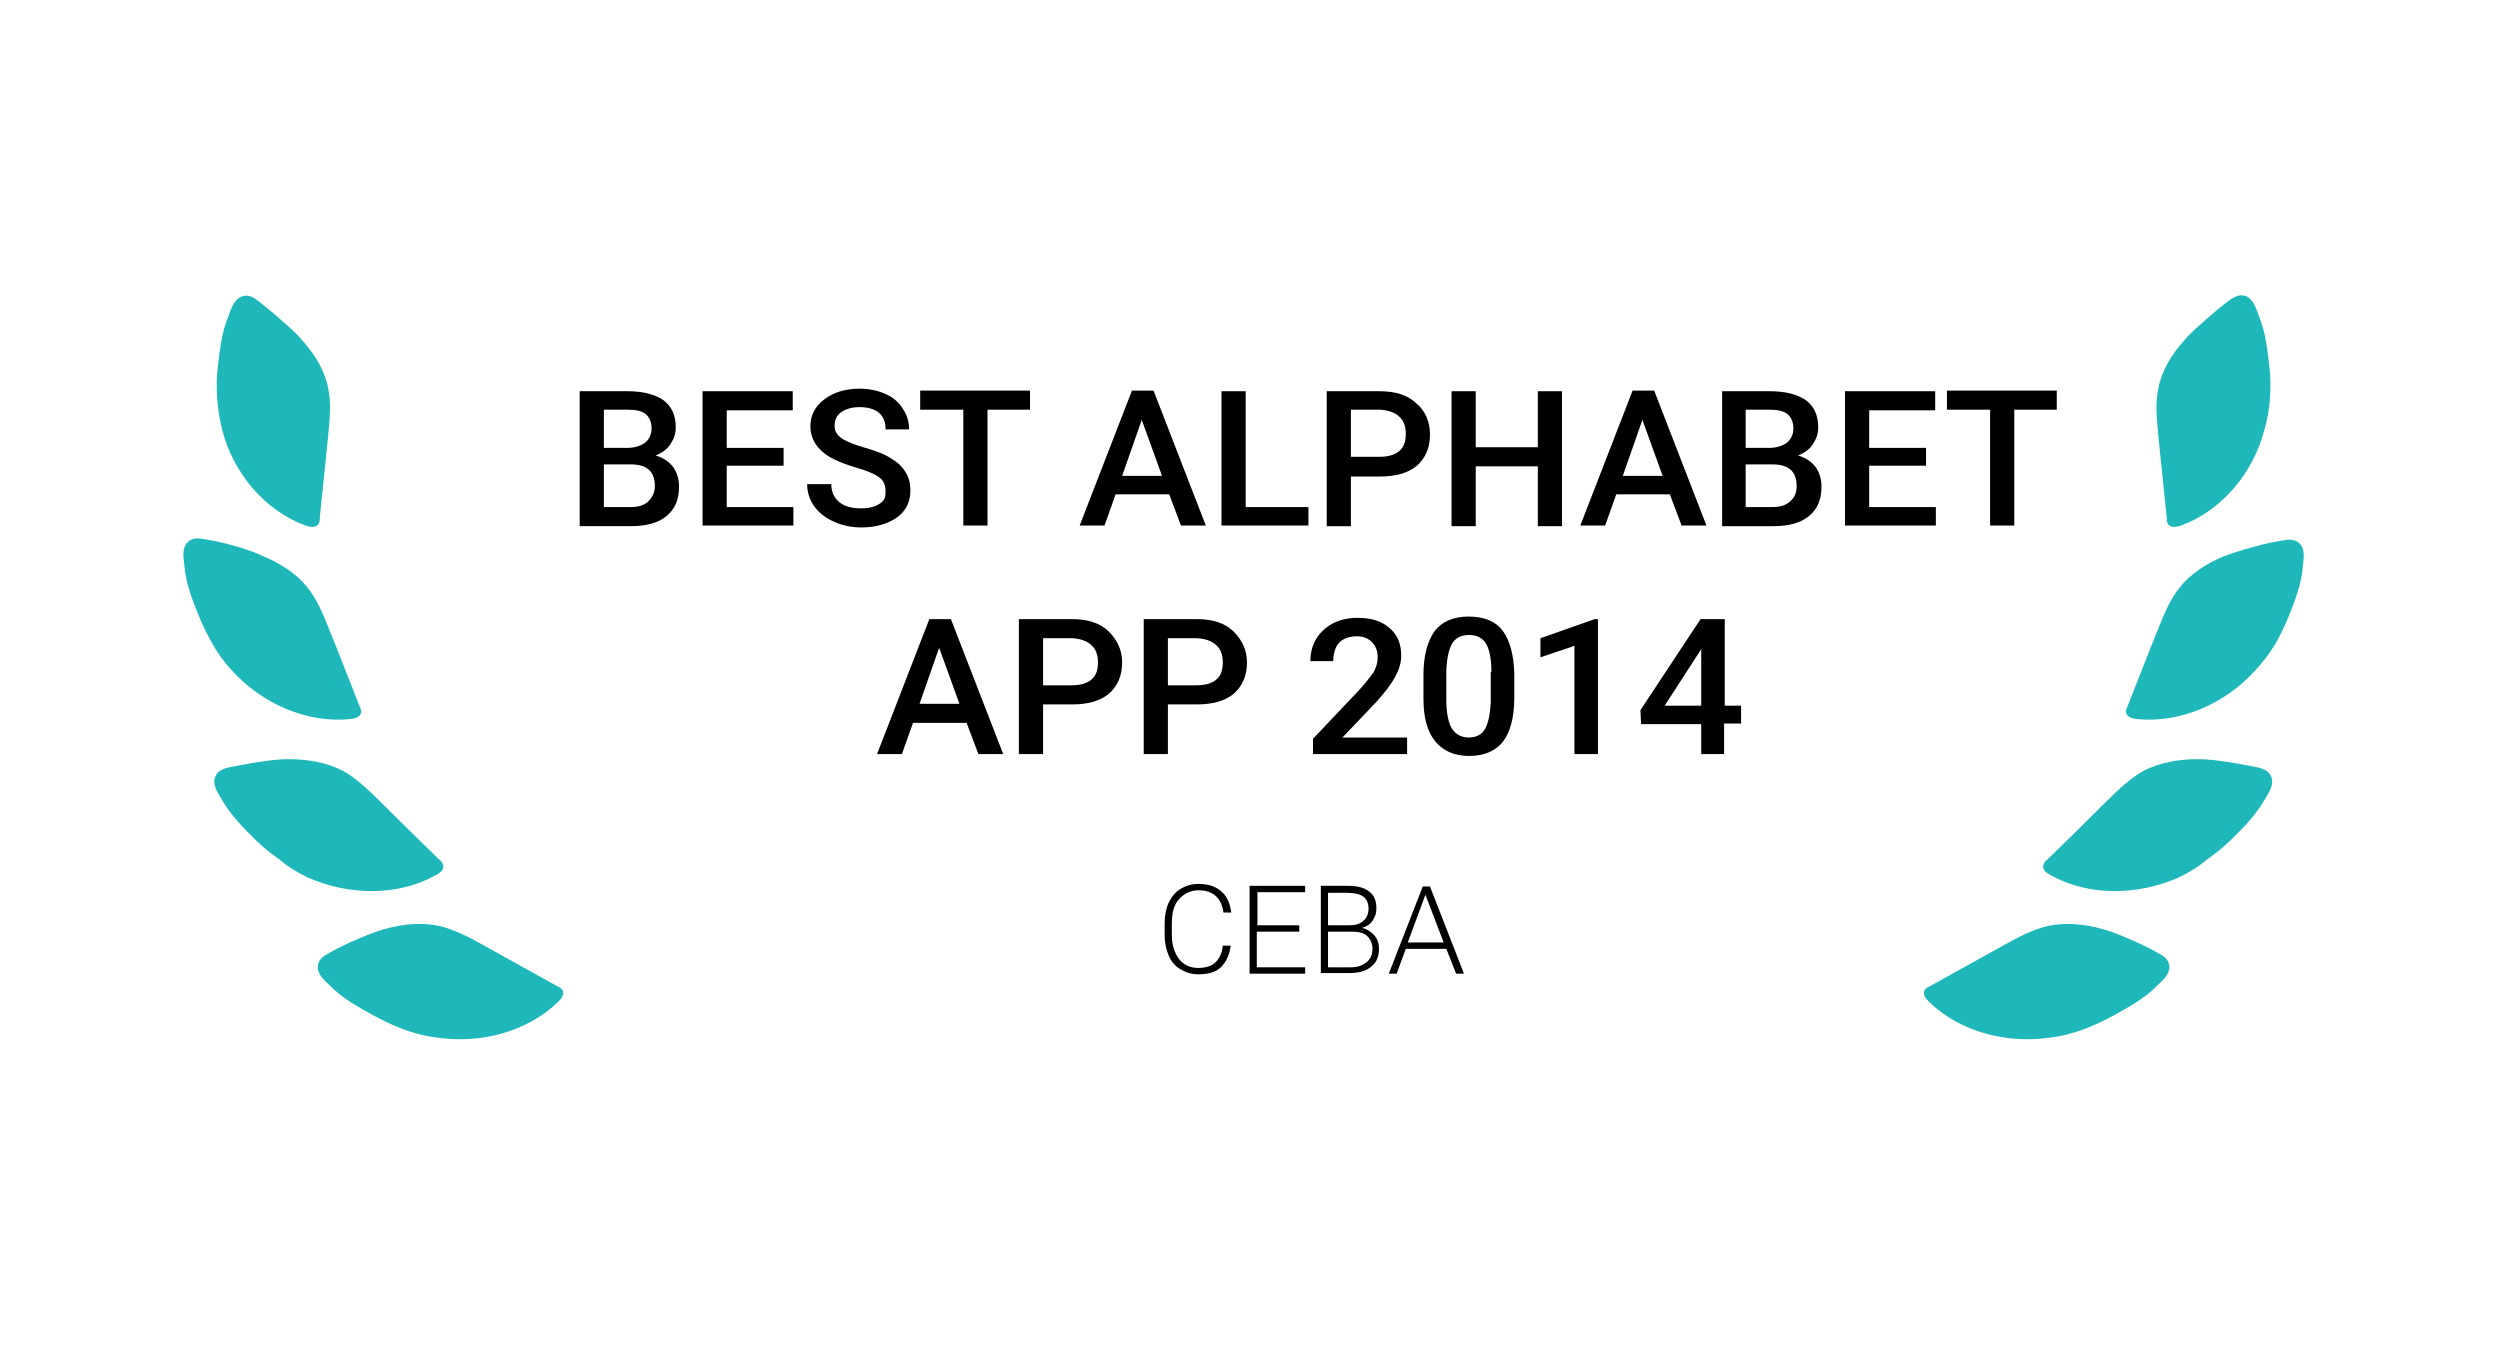 <svg width="192" height="105" viewBox="0 0 192 105" fill="none" xmlns="http://www.w3.org/2000/svg">
<path d="M33.442 79.668C36.805 80.206 40.469 79.277 42.878 76.931C43.129 76.686 43.33 76.393 43.23 76.1C43.179 75.953 42.978 75.806 42.828 75.757C40.921 74.682 39.013 73.655 37.106 72.579C36.052 71.993 34.947 71.406 33.743 71.113C32.337 70.82 30.882 70.966 29.526 71.357C28.623 71.602 27.77 71.993 26.866 72.384C26.364 72.628 25.912 72.824 25.41 73.117C24.959 73.362 24.457 73.606 24.407 74.193C24.356 74.877 25.009 75.366 25.41 75.757C26.314 76.686 27.569 77.371 28.723 78.006C29.426 78.397 30.179 78.739 30.932 79.033C31.735 79.326 32.588 79.57 33.442 79.668Z" fill="#1FB8BA"/>
<path d="M23.653 67.397C26.765 68.766 30.53 68.864 33.491 67.201C33.792 67.055 34.093 66.81 34.043 66.468C33.993 66.272 33.893 66.126 33.742 66.028C32.186 64.513 30.63 62.997 29.124 61.481C28.271 60.65 27.367 59.77 26.313 59.184C25.058 58.548 23.603 58.304 22.197 58.304C21.244 58.304 20.29 58.45 19.387 58.597C18.834 58.695 18.332 58.793 17.78 58.89C17.278 58.988 16.726 59.135 16.526 59.673C16.274 60.308 16.776 60.944 17.078 61.481C17.73 62.606 18.734 63.633 19.637 64.513C20.19 65.05 20.842 65.588 21.495 66.028C22.097 66.566 22.85 67.006 23.653 67.397Z" fill="#1FB8BA"/>
<path d="M17.831 51.509C20.089 54.002 23.503 55.567 26.916 55.224C27.267 55.176 27.619 55.078 27.719 54.785C27.769 54.589 27.719 54.442 27.619 54.247C26.816 52.242 26.063 50.238 25.259 48.282C24.808 47.158 24.356 46.033 23.603 45.105C22.75 44.029 21.495 43.247 20.19 42.709C19.286 42.269 18.383 42.025 17.479 41.78C16.927 41.634 16.425 41.536 15.873 41.438C15.371 41.34 14.819 41.242 14.417 41.634C13.915 42.123 14.116 42.905 14.166 43.491C14.267 44.762 14.769 46.082 15.271 47.305C15.572 48.038 15.923 48.771 16.325 49.456C16.726 50.189 17.228 50.873 17.831 51.509Z" fill="#1FB8BA"/>
<path d="M17.078 33.077C17.931 36.304 20.29 39.188 23.453 40.361C23.754 40.459 24.155 40.557 24.406 40.312C24.557 40.166 24.557 39.97 24.557 39.775C24.758 37.672 25.009 35.522 25.209 33.419C25.31 32.246 25.46 31.024 25.209 29.85C24.959 28.482 24.206 27.259 23.252 26.184C22.65 25.451 21.897 24.864 21.194 24.228C20.792 23.886 20.391 23.544 19.939 23.202C19.588 22.908 19.136 22.566 18.584 22.762C17.931 23.006 17.73 23.788 17.53 24.326C17.028 25.499 16.877 26.917 16.727 28.188C16.626 28.97 16.626 29.753 16.676 30.535C16.727 31.415 16.877 32.246 17.078 33.077Z" fill="#1FB8BA"/>
<path d="M157.572 79.668C154.209 80.206 150.545 79.277 148.136 76.931C147.885 76.686 147.684 76.393 147.784 76.1C147.835 75.953 148.035 75.806 148.186 75.757C150.093 74.682 152.001 73.655 153.908 72.579C154.962 71.993 156.066 71.406 157.271 71.113C158.677 70.82 160.132 70.966 161.487 71.357C162.391 71.602 163.244 71.993 164.148 72.384C164.65 72.628 165.101 72.824 165.603 73.117C166.055 73.362 166.557 73.606 166.607 74.193C166.657 74.877 166.005 75.366 165.603 75.757C164.7 76.686 163.445 77.371 162.291 78.006C161.588 78.397 160.835 78.739 160.082 79.033C159.279 79.326 158.426 79.57 157.572 79.668Z" fill="#1FB8BA"/>
<path d="M167.31 67.397C164.198 68.766 160.434 68.864 157.472 67.201C157.171 67.055 156.87 66.81 156.92 66.468C156.97 66.272 157.071 66.126 157.221 66.028C158.777 64.513 160.333 62.997 161.839 61.481C162.693 60.65 163.596 59.77 164.65 59.184C165.905 58.548 167.361 58.304 168.766 58.304C169.72 58.304 170.673 58.45 171.577 58.597C172.129 58.695 172.631 58.793 173.183 58.89C173.685 58.988 174.237 59.135 174.438 59.673C174.689 60.308 174.187 60.944 173.886 61.481C173.233 62.606 172.23 63.633 171.326 64.513C170.774 65.05 170.121 65.588 169.469 66.028C168.866 66.566 168.114 67.006 167.31 67.397Z" fill="#1FB8BA"/>
<path d="M173.183 51.509C170.924 54.002 167.511 55.567 164.097 55.224C163.746 55.175 163.395 55.078 163.294 54.784C163.244 54.589 163.294 54.442 163.395 54.247C164.198 52.242 164.951 50.238 165.754 48.282C166.206 47.158 166.657 46.033 167.41 45.105C168.264 44.029 169.518 43.247 170.824 42.709C171.727 42.367 172.631 42.122 173.534 41.878C174.086 41.731 174.588 41.633 175.14 41.536C175.642 41.438 176.194 41.34 176.596 41.731C177.098 42.22 176.897 43.002 176.847 43.589C176.746 44.86 176.245 46.18 175.743 47.402C175.441 48.136 175.09 48.869 174.689 49.553C174.287 50.189 173.785 50.873 173.183 51.509Z" fill="#1FB8BA"/>
<path d="M173.886 33.078C173.032 36.305 170.673 39.189 167.511 40.362C167.21 40.46 166.808 40.558 166.557 40.314C166.407 40.167 166.407 39.971 166.407 39.776C166.206 37.674 165.955 35.523 165.754 33.42C165.654 32.247 165.503 31.025 165.754 29.852C166.005 28.483 166.758 27.26 167.712 26.185C168.314 25.451 169.067 24.865 169.77 24.229C170.171 23.887 170.573 23.545 171.024 23.203C171.426 22.909 171.878 22.567 172.43 22.714C173.082 22.958 173.283 23.74 173.484 24.278C173.986 25.451 174.137 26.869 174.287 28.14C174.388 28.923 174.387 29.705 174.337 30.487C174.287 31.416 174.137 32.247 173.886 33.078Z" fill="#1FB8BA"/>
<path d="M44.52 40.409V30.045H48.184C49.388 30.045 50.292 30.289 50.944 30.729C51.597 31.218 51.898 31.903 51.898 32.832C51.898 33.32 51.748 33.712 51.497 34.103C51.246 34.494 50.844 34.787 50.342 34.983C50.894 35.129 51.346 35.423 51.697 35.863C51.998 36.303 52.149 36.791 52.149 37.378C52.149 38.356 51.848 39.089 51.195 39.627C50.543 40.165 49.639 40.409 48.435 40.409H44.52ZM46.377 34.396H48.184C48.736 34.396 49.188 34.249 49.539 34.005C49.84 33.76 50.041 33.369 50.041 32.929C50.041 32.44 49.89 32.049 49.589 31.805C49.288 31.561 48.836 31.463 48.184 31.463H46.377V34.396ZM46.377 35.716V38.943H48.435C49.037 38.943 49.489 38.796 49.79 38.503C50.091 38.209 50.292 37.818 50.292 37.329C50.292 36.254 49.74 35.716 48.585 35.667H46.377V35.716Z" fill="black"/>
<path d="M60.18 35.766H55.813V38.944H60.933V40.361H53.956V30.046H60.883V31.512H55.813V34.397H60.18V35.766Z" fill="black"/>
<path d="M68.011 37.721C68.011 37.281 67.861 36.889 67.509 36.645C67.158 36.401 66.606 36.156 65.752 35.912C64.899 35.667 64.197 35.374 63.694 35.081C62.741 34.494 62.239 33.712 62.239 32.734C62.239 31.903 62.59 31.218 63.293 30.681C63.996 30.143 64.899 29.85 66.004 29.85C66.756 29.85 67.409 29.996 67.961 30.241C68.563 30.485 69.015 30.876 69.316 31.365C69.668 31.854 69.818 32.392 69.818 32.978H68.011C68.011 32.441 67.861 32.001 67.509 31.707C67.158 31.414 66.656 31.267 66.004 31.267C65.401 31.267 64.949 31.414 64.598 31.659C64.247 31.903 64.096 32.245 64.096 32.734C64.096 33.125 64.297 33.419 64.648 33.663C65 33.907 65.602 34.152 66.455 34.396C67.308 34.641 67.961 34.885 68.463 35.227C68.965 35.521 69.316 35.863 69.567 36.303C69.818 36.694 69.919 37.183 69.919 37.672C69.919 38.552 69.567 39.236 68.915 39.725C68.212 40.214 67.308 40.507 66.154 40.507C65.401 40.507 64.698 40.361 64.046 40.067C63.393 39.774 62.891 39.383 62.54 38.894C62.189 38.405 61.988 37.818 61.988 37.183H63.845C63.845 37.77 64.046 38.209 64.447 38.552C64.849 38.894 65.401 39.041 66.154 39.041C66.807 39.041 67.258 38.894 67.61 38.65C67.961 38.405 68.011 38.161 68.011 37.721Z" fill="black"/>
<path d="M79.154 31.464H75.841V40.361H73.984V31.464H70.671V29.997H79.104V31.464H79.154Z" fill="black"/>
<path d="M89.795 37.966H85.679L84.826 40.361H82.919L86.934 29.997H88.591L92.606 40.361H90.699L89.795 37.966ZM86.181 36.548H89.243L87.687 32.246L86.181 36.548Z" fill="black"/>
<path d="M95.668 38.944H100.487V40.361H93.811V30.046H95.668V38.944Z" fill="black"/>
<path d="M103.749 36.548V40.41H101.892V30.046H105.958C107.163 30.046 108.116 30.339 108.769 30.975C109.472 31.561 109.823 32.392 109.823 33.37C109.823 34.397 109.472 35.179 108.819 35.766C108.116 36.352 107.163 36.597 105.958 36.597H103.749V36.548ZM103.749 35.081H105.958C106.611 35.081 107.112 34.935 107.464 34.641C107.815 34.348 107.966 33.908 107.966 33.321C107.966 32.784 107.815 32.295 107.464 32.001C107.112 31.659 106.61 31.512 106.008 31.464H103.749V35.081Z" fill="black"/>
<path d="M119.962 40.41H118.105V35.815H113.337V40.41H111.479V30.046H113.337V34.348H118.105V30.046H119.962V40.41Z" fill="black"/>
<path d="M128.244 37.966H124.128L123.275 40.361H121.368L125.383 29.997H127.04L131.055 40.361H129.148L128.244 37.966ZM124.63 36.548H127.692L126.136 32.246L124.63 36.548Z" fill="black"/>
<path d="M132.26 40.41V30.046H135.924C137.129 30.046 138.033 30.29 138.685 30.73C139.338 31.219 139.639 31.904 139.639 32.833C139.639 33.321 139.488 33.712 139.237 34.104C138.986 34.495 138.585 34.788 138.083 34.984C138.635 35.13 139.087 35.424 139.438 35.864C139.739 36.304 139.89 36.792 139.89 37.379C139.89 38.357 139.589 39.09 138.936 39.628C138.283 40.166 137.38 40.41 136.175 40.41H132.26ZM134.067 34.397H135.874C136.426 34.397 136.878 34.25 137.229 34.006C137.531 33.761 137.731 33.37 137.731 32.93C137.731 32.441 137.581 32.05 137.28 31.806C136.978 31.561 136.527 31.464 135.874 31.464H134.067V34.397ZM134.067 35.717V38.944H136.125C136.727 38.944 137.179 38.797 137.48 38.504C137.832 38.21 137.982 37.819 137.982 37.33C137.982 36.255 137.43 35.717 136.276 35.668H134.067V35.717Z" fill="black"/>
<path d="M147.92 35.766H143.553V38.944H148.673V40.361H141.696V30.046H148.623V31.512H143.553V34.397H147.92V35.766Z" fill="black"/>
<path d="M158.009 31.464H154.697V40.361H152.839V31.464H149.526V29.997H157.959V31.464H158.009Z" fill="black"/>
<path d="M74.235 55.517H70.119L69.266 57.912H67.358L71.374 47.548H73.03L77.046 57.912H75.139L74.235 55.517ZM70.621 54.05H73.683L72.127 49.748L70.621 54.05Z" fill="black"/>
<path d="M80.108 54.05V57.912H78.25V47.548H82.316C83.521 47.548 84.475 47.841 85.127 48.477C85.78 49.112 86.181 49.895 86.181 50.872C86.181 51.899 85.83 52.681 85.177 53.268C84.475 53.854 83.521 54.099 82.316 54.099H80.108V54.05ZM80.108 52.632H82.316C82.969 52.632 83.471 52.486 83.822 52.192C84.173 51.899 84.324 51.459 84.324 50.872C84.324 50.334 84.173 49.846 83.822 49.552C83.471 49.21 82.969 49.063 82.366 49.014H80.108V52.632Z" fill="black"/>
<path d="M89.695 54.05V57.912H87.838V47.548H91.903C93.108 47.548 94.062 47.841 94.714 48.477C95.367 49.112 95.768 49.895 95.768 50.872C95.768 51.899 95.417 52.681 94.764 53.268C94.062 53.854 93.108 54.099 91.903 54.099H89.695V54.05ZM89.695 52.632H91.903C92.556 52.632 93.058 52.486 93.409 52.192C93.761 51.899 93.911 51.459 93.911 50.872C93.911 50.334 93.761 49.846 93.409 49.552C93.058 49.21 92.556 49.063 91.954 49.014H89.695V52.632Z" fill="black"/>
<path d="M108.016 57.912H100.838V56.739L104.402 52.975C104.904 52.437 105.255 51.948 105.506 51.606C105.707 51.215 105.807 50.872 105.807 50.481C105.807 49.992 105.657 49.601 105.355 49.308C105.054 49.015 104.703 48.868 104.201 48.868C103.649 48.868 103.197 49.015 102.846 49.357C102.544 49.699 102.394 50.188 102.394 50.775H100.637C100.637 50.139 100.788 49.552 101.089 49.063C101.39 48.575 101.792 48.184 102.344 47.89C102.896 47.597 103.548 47.45 104.251 47.45C105.305 47.45 106.108 47.695 106.711 48.232C107.313 48.721 107.614 49.455 107.614 50.335C107.614 50.872 107.464 51.41 107.162 51.948C106.861 52.535 106.359 53.17 105.707 53.903L103.097 56.641H108.066V57.912H108.016Z" fill="black"/>
<path d="M116.298 53.559C116.298 55.075 115.997 56.199 115.445 56.933C114.893 57.666 113.989 58.057 112.835 58.057C111.68 58.057 110.827 57.666 110.225 56.933C109.622 56.199 109.321 55.124 109.321 53.657V51.848C109.321 50.382 109.622 49.257 110.174 48.475C110.727 47.742 111.63 47.351 112.785 47.351C113.939 47.351 114.843 47.693 115.395 48.426C115.947 49.159 116.248 50.235 116.298 51.702V53.559ZM114.541 51.604C114.541 50.626 114.391 49.893 114.14 49.453C113.889 49.013 113.437 48.768 112.835 48.768C112.232 48.768 111.831 48.964 111.53 49.404C111.279 49.844 111.128 50.528 111.078 51.408V53.755C111.078 54.733 111.229 55.466 111.48 55.906C111.731 56.346 112.182 56.639 112.785 56.639C113.337 56.639 113.788 56.444 114.039 56.004C114.29 55.564 114.441 54.879 114.491 53.95V51.604H114.541Z" fill="black"/>
<path d="M122.673 57.912H120.916V49.601L118.306 50.481V49.014L122.472 47.548H122.723V57.912H122.673Z" fill="black"/>
<path d="M132.41 54.197H133.715V55.566H132.41V57.912H130.654V55.614H126.036L125.985 54.539L130.603 47.548H132.461V54.197H132.41ZM127.843 54.197H130.654V49.846L130.503 50.09L127.843 54.197Z" fill="black"/>
<path d="M94.513 72.676C94.413 73.36 94.162 73.898 93.76 74.289C93.359 74.68 92.756 74.827 92.004 74.827C91.502 74.827 91.05 74.68 90.648 74.436C90.247 74.191 89.946 73.849 89.745 73.36C89.544 72.871 89.444 72.382 89.444 71.796V70.916C89.444 70.329 89.544 69.791 89.745 69.351C89.946 68.911 90.247 68.52 90.648 68.276C91.05 68.031 91.502 67.885 92.054 67.885C92.807 67.885 93.359 68.08 93.811 68.471C94.262 68.862 94.463 69.4 94.563 70.085H93.961C93.811 68.96 93.158 68.374 92.054 68.374C91.451 68.374 90.949 68.618 90.548 69.058C90.146 69.498 89.996 70.134 89.996 70.965V71.796C89.996 72.578 90.197 73.165 90.548 73.654C90.899 74.094 91.401 74.338 92.004 74.338C92.606 74.338 93.058 74.191 93.359 73.898C93.66 73.605 93.861 73.165 93.911 72.627H94.513V72.676Z" fill="black"/>
<path d="M99.734 71.551H96.521V74.289H100.236V74.778H95.969V68.031H100.236V68.52H96.571V71.062H99.784V71.551H99.734Z" fill="black"/>
<path d="M101.44 74.729V68.031H103.498C104.251 68.031 104.803 68.178 105.155 68.471C105.556 68.765 105.707 69.205 105.707 69.791C105.707 70.133 105.606 70.427 105.406 70.72C105.205 71.013 104.954 71.16 104.602 71.258C105.004 71.356 105.305 71.551 105.556 71.844C105.807 72.138 105.907 72.48 105.907 72.871C105.907 73.458 105.707 73.947 105.305 74.24C104.904 74.582 104.351 74.729 103.649 74.729H101.44ZM101.992 71.062H103.599C104.1 71.062 104.452 70.965 104.703 70.72C104.954 70.525 105.104 70.182 105.104 69.791C105.104 69.351 104.954 69.058 104.703 68.862C104.452 68.667 104 68.569 103.448 68.569H101.992V71.062ZM101.992 71.551V74.289H103.749C104.251 74.289 104.653 74.142 104.954 73.898C105.255 73.653 105.406 73.311 105.406 72.871C105.406 72.48 105.255 72.138 105.004 71.893C104.753 71.649 104.351 71.551 103.85 71.551H101.992Z" fill="black"/>
<path d="M111.077 72.872H107.965L107.262 74.779H106.66L109.27 68.081H109.822L112.433 74.779H111.83L111.077 72.872ZM108.116 72.383H110.876L109.471 68.717L108.116 72.383Z" fill="black"/>
</svg>
